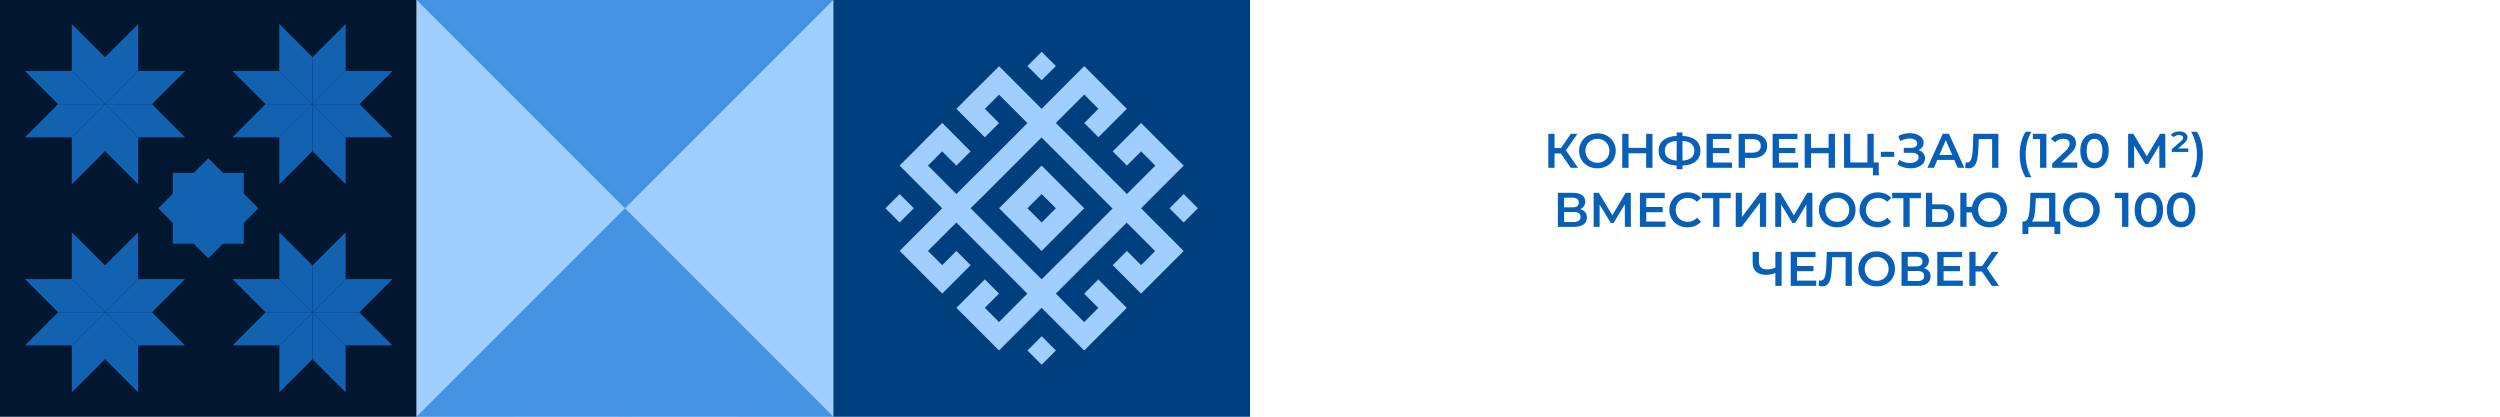 <?xml version="1.0" encoding="UTF-8"?> <svg xmlns="http://www.w3.org/2000/svg" width="2160" height="360" viewBox="0 0 2160 360" fill="none"> <g filter="url(#filter0_b_708_83568)"> <rect width="2160" height="360" transform="matrix(-1 0 0 1 2160 0)" fill="white"></rect> </g> <path d="M1464.97 195.414C1462.71 195.414 1460.62 195.041 1458.72 194.297C1456.82 193.552 1455.16 192.517 1453.75 191.193C1452.35 189.841 1451.26 188.269 1450.48 186.476C1449.71 184.655 1449.33 182.669 1449.33 180.517C1449.33 178.365 1449.71 176.393 1450.48 174.6C1451.26 172.779 1452.35 171.207 1453.75 169.883C1455.16 168.531 1456.82 167.483 1458.72 166.738C1460.62 165.993 1462.69 165.621 1464.93 165.621C1467.19 165.621 1469.26 165.993 1471.13 166.738C1473.04 167.483 1474.69 168.531 1476.1 169.883C1477.51 171.207 1478.6 172.779 1479.37 174.6C1480.14 176.393 1480.53 178.365 1480.53 180.517C1480.53 182.669 1480.14 184.655 1479.37 186.476C1478.6 188.297 1477.51 189.869 1476.1 191.193C1474.69 192.517 1473.04 193.552 1471.13 194.297C1469.26 195.041 1467.2 195.414 1464.97 195.414ZM1464.93 190.697C1466.39 190.697 1467.74 190.448 1468.98 189.952C1470.22 189.455 1471.3 188.752 1472.21 187.841C1473.12 186.903 1473.82 185.828 1474.32 184.614C1474.84 183.372 1475.11 182.007 1475.11 180.517C1475.11 179.028 1474.84 177.676 1474.32 176.462C1473.82 175.221 1473.12 174.145 1472.21 173.234C1471.3 172.297 1470.22 171.579 1468.98 171.083C1467.74 170.586 1466.39 170.338 1464.93 170.338C1463.46 170.338 1462.11 170.586 1460.87 171.083C1459.66 171.579 1458.58 172.297 1457.64 173.234C1456.73 174.145 1456.02 175.221 1455.49 176.462C1455 177.676 1454.75 179.028 1454.75 180.517C1454.75 181.979 1455 183.331 1455.49 184.572C1456.02 185.814 1456.73 186.903 1457.64 187.841C1458.55 188.752 1459.63 189.455 1460.87 189.952C1462.11 190.448 1463.46 190.697 1464.93 190.697ZM1499.51 195.414C1497.25 195.414 1495.16 195.041 1493.26 194.297C1491.36 193.552 1489.7 192.517 1488.29 191.193C1486.89 189.841 1485.8 188.269 1485.03 186.476C1484.25 184.655 1483.87 182.669 1483.87 180.517C1483.87 178.365 1484.25 176.393 1485.03 174.6C1485.8 172.779 1486.89 171.207 1488.29 169.883C1489.7 168.531 1491.36 167.483 1493.26 166.738C1495.16 165.993 1497.23 165.621 1499.47 165.621C1501.73 165.621 1503.8 165.993 1505.67 166.738C1507.58 167.483 1509.23 168.531 1510.64 169.883C1512.05 171.207 1513.14 172.779 1513.91 174.6C1514.68 176.393 1515.07 178.365 1515.07 180.517C1515.07 182.669 1514.68 184.655 1513.91 186.476C1513.14 188.297 1512.05 189.869 1510.64 191.193C1509.23 192.517 1507.58 193.552 1505.67 194.297C1503.8 195.041 1501.74 195.414 1499.51 195.414ZM1499.47 190.697C1500.93 190.697 1502.28 190.448 1503.52 189.952C1504.76 189.455 1505.84 188.752 1506.75 187.841C1507.66 186.903 1508.36 185.828 1508.86 184.614C1509.38 183.372 1509.65 182.007 1509.65 180.517C1509.65 179.028 1509.38 177.676 1508.86 176.462C1508.36 175.221 1507.66 174.145 1506.75 173.234C1505.84 172.297 1504.76 171.579 1503.52 171.083C1502.28 170.586 1500.93 170.338 1499.47 170.338C1498 170.338 1496.65 170.586 1495.41 171.083C1494.2 171.579 1493.12 172.297 1492.18 173.234C1491.27 174.145 1490.56 175.221 1490.03 176.462C1489.54 177.676 1489.29 179.028 1489.29 180.517C1489.29 181.979 1489.54 183.331 1490.03 184.572C1490.56 185.814 1491.27 186.903 1492.18 187.841C1493.09 188.752 1494.17 189.455 1495.41 189.952C1496.65 190.448 1498 190.697 1499.47 190.697ZM1534.05 195.414C1531.79 195.414 1529.7 195.041 1527.8 194.297C1525.9 193.552 1524.24 192.517 1522.83 191.193C1521.43 189.841 1520.34 188.269 1519.57 186.476C1518.79 184.655 1518.41 182.669 1518.41 180.517C1518.41 178.365 1518.79 176.393 1519.57 174.6C1520.34 172.779 1521.43 171.207 1522.83 169.883C1524.24 168.531 1525.9 167.483 1527.8 166.738C1529.7 165.993 1531.77 165.621 1534.01 165.621C1536.27 165.621 1538.34 165.993 1540.21 166.738C1542.12 167.483 1543.77 168.531 1545.18 169.883C1546.59 171.207 1547.68 172.779 1548.45 174.6C1549.22 176.393 1549.61 178.365 1549.61 180.517C1549.61 182.669 1549.22 184.655 1548.45 186.476C1547.68 188.297 1546.59 189.869 1545.18 191.193C1543.77 192.517 1542.12 193.552 1540.21 194.297C1538.34 195.041 1536.28 195.414 1534.05 195.414ZM1534.01 190.697C1535.47 190.697 1536.82 190.448 1538.06 189.952C1539.3 189.455 1540.38 188.752 1541.29 187.841C1542.2 186.903 1542.9 185.828 1543.4 184.614C1543.92 183.372 1544.19 182.007 1544.19 180.517C1544.19 179.028 1543.92 177.676 1543.4 176.462C1542.9 175.221 1542.2 174.145 1541.29 173.234C1540.38 172.297 1539.3 171.579 1538.06 171.083C1536.82 170.586 1535.47 170.338 1534.01 170.338C1532.55 170.338 1531.19 170.586 1529.95 171.083C1528.74 171.579 1527.66 172.297 1526.72 173.234C1525.81 174.145 1525.1 175.221 1524.57 176.462C1524.08 177.676 1523.83 179.028 1523.83 180.517C1523.83 181.979 1524.08 183.331 1524.57 184.572C1525.1 185.814 1525.81 186.903 1526.72 187.841C1527.63 188.752 1528.71 189.455 1529.95 189.952C1531.19 190.448 1532.55 190.697 1534.01 190.697ZM1569.72 191.938L1563.85 183.952L1569.72 175.924H1574.4L1568.65 183.952L1574.4 191.938H1569.72ZM1578.33 191.938L1572.45 183.952L1578.33 175.924H1583L1577.25 183.952L1583 191.938H1578.33ZM1607.05 195L1597.25 180.89L1601.59 178.2L1613.13 195H1607.05ZM1587.89 195V166.034H1593.19V195H1587.89ZM1591.58 182.793V178.159H1601.34V182.793H1591.58ZM1602.09 181.138L1597.16 180.476L1607.05 166.034H1612.76L1602.09 181.138ZM1629.62 195.414C1627.41 195.414 1625.35 195.055 1623.45 194.338C1621.57 193.593 1619.93 192.559 1618.53 191.234C1617.15 189.883 1616.07 188.297 1615.3 186.476C1614.53 184.655 1614.14 182.669 1614.14 180.517C1614.14 178.365 1614.53 176.379 1615.3 174.559C1616.07 172.738 1617.16 171.165 1618.57 169.841C1619.97 168.49 1621.62 167.455 1623.49 166.738C1625.37 165.993 1627.42 165.621 1629.66 165.621C1632.03 165.621 1634.2 166.034 1636.15 166.862C1638.11 167.662 1639.77 168.862 1641.12 170.462L1637.64 173.731C1636.6 172.6 1635.42 171.759 1634.13 171.207C1632.83 170.628 1631.42 170.338 1629.91 170.338C1628.39 170.338 1627 170.586 1625.73 171.083C1624.48 171.579 1623.4 172.283 1622.46 173.193C1621.55 174.103 1620.83 175.179 1620.31 176.421C1619.81 177.662 1619.56 179.028 1619.56 180.517C1619.56 182.007 1619.81 183.372 1620.31 184.614C1620.83 185.855 1621.55 186.931 1622.46 187.841C1623.4 188.752 1624.48 189.455 1625.73 189.952C1627 190.448 1628.39 190.697 1629.91 190.697C1631.42 190.697 1632.83 190.421 1634.13 189.869C1635.42 189.29 1636.6 188.421 1637.64 187.262L1641.12 190.572C1639.77 192.145 1638.11 193.345 1636.15 194.172C1634.2 195 1632.02 195.414 1629.62 195.414ZM1650.67 178.076H1665.07V182.503H1650.67V178.076ZM1651.08 190.49H1667.42V195H1645.7V166.034H1666.84V170.545H1651.08V190.49ZM1693.37 166.034H1698.75V195H1693.37V166.034ZM1678.39 195H1673.01V166.034H1678.39V195ZM1693.78 182.586H1677.93V177.993H1693.78V182.586ZM1719.9 195.414C1717.64 195.414 1715.56 195.041 1713.66 194.297C1711.75 193.552 1710.1 192.517 1708.69 191.193C1707.28 189.841 1706.19 188.269 1705.42 186.476C1704.65 184.655 1704.26 182.669 1704.26 180.517C1704.26 178.365 1704.65 176.393 1705.42 174.6C1706.19 172.779 1707.28 171.207 1708.69 169.883C1710.1 168.531 1711.75 167.483 1713.66 166.738C1715.56 165.993 1717.63 165.621 1719.86 165.621C1722.13 165.621 1724.19 165.993 1726.07 166.738C1727.97 167.483 1729.63 168.531 1731.04 169.883C1732.44 171.207 1733.53 172.779 1734.31 174.6C1735.08 176.393 1735.46 178.365 1735.46 180.517C1735.46 182.669 1735.08 184.655 1734.31 186.476C1733.53 188.297 1732.44 189.869 1731.04 191.193C1729.63 192.517 1727.97 193.552 1726.07 194.297C1724.19 195.041 1722.14 195.414 1719.9 195.414ZM1719.86 190.697C1721.33 190.697 1722.68 190.448 1723.92 189.952C1725.16 189.455 1726.24 188.752 1727.15 187.841C1728.06 186.903 1728.76 185.828 1729.26 184.614C1729.78 183.372 1730.04 182.007 1730.04 180.517C1730.04 179.028 1729.78 177.676 1729.26 176.462C1728.76 175.221 1728.06 174.145 1727.15 173.234C1726.24 172.297 1725.16 171.579 1723.92 171.083C1722.68 170.586 1721.33 170.338 1719.86 170.338C1718.4 170.338 1717.05 170.586 1715.81 171.083C1714.59 171.579 1713.52 172.297 1712.58 173.234C1711.67 174.145 1710.95 175.221 1710.43 176.462C1709.93 177.676 1709.68 179.028 1709.68 180.517C1709.68 181.979 1709.93 183.331 1710.43 184.572C1710.95 185.814 1711.67 186.903 1712.58 187.841C1713.49 188.752 1714.57 189.455 1715.81 189.952C1717.05 190.448 1718.4 190.697 1719.86 190.697ZM1761.36 166.034H1766.74V195H1761.36V166.034ZM1746.38 195H1741V166.034H1746.38V195ZM1761.77 182.586H1745.92V177.993H1761.77V182.586ZM1776.31 191.938H1771.63L1777.38 183.952L1771.63 175.924H1776.31L1782.18 183.952L1776.31 191.938ZM1784.92 191.938H1780.24L1785.99 183.952L1780.24 175.924H1784.92L1790.79 183.952L1784.92 191.938Z" fill="#085FB7"></path> <path d="M9.15527e-05 360L360 360L360 3.05176e-05L0 -9.924e-07L9.15527e-05 360Z" fill="#003F7E"></path> <path d="M180.014 290.518L167.711 302.836L179.978 315.118L192.281 302.8L180.014 290.518Z" fill="#9FCEFF"></path> <path d="M57.291 167.64L44.988 179.958L57.255 192.24L69.559 179.922L57.291 167.64Z" fill="#9FCEFF"></path> <path d="M69.52 155.393L81.789 167.676L94.057 179.959L81.814 192.217L69.571 204.474L57.303 216.757L69.571 229.066L81.84 241.349L94.133 253.632L106.402 241.349L118.594 229.091L106.326 216.808L94.032 229.091L81.763 216.783L94.032 204.525L106.3 192.268L118.569 204.551L130.837 216.859L143.105 229.142L155.374 241.425L167.642 253.709L155.399 265.966L143.156 278.224L130.888 265.941L143.156 253.658L130.888 241.375L118.594 253.658L106.326 265.941L118.594 278.224L130.862 290.507L143.131 302.816L155.399 290.507L167.667 278.224L179.936 265.966L192.204 278.249L204.473 290.558L216.741 302.841L229.009 290.558L241.253 278.3L253.521 266.017L241.253 253.709L228.984 241.425L216.69 253.734L228.959 266.017L216.716 278.3L204.447 265.992L192.255 253.658L204.498 241.4L216.741 229.142L228.984 216.885L241.227 204.627L253.47 192.369L265.739 204.652L278.032 216.936L265.916 229.091L253.648 216.808L241.354 229.117L253.623 241.4L265.916 253.683L278.185 241.4L290.428 229.142L302.696 216.859L290.428 204.576L278.134 192.293L265.916 179.959L278.159 167.676L290.428 155.393L302.721 143.11L290.428 130.826L278.159 118.543L265.916 106.235L253.648 118.518L241.379 130.801L253.648 143.084L265.916 130.801L278.185 143.084L265.916 155.367L253.673 167.625L241.405 155.342L229.137 143.059L216.868 130.776L204.574 118.492L192.255 106.235L204.498 93.952L216.767 81.694L229.035 93.977L216.767 106.286L229.035 118.569L241.303 106.286L253.572 94.002L241.303 81.694L229.035 69.411L216.741 57.128L204.473 69.411L192.255 81.643L179.987 94.053L167.718 81.77L155.45 69.487L143.182 57.204L130.888 69.487L118.594 81.643L106.326 94.053L118.594 106.337L130.888 118.62L143.182 106.311L130.913 94.053L143.156 81.796L155.425 94.053L167.693 106.337L155.45 118.62L143.207 130.877L130.964 143.135L118.594 155.367L106.326 167.625L94.057 155.342L81.789 143.059L94.032 130.776L106.3 143.084L118.594 130.776L106.326 118.467L94.057 106.184L81.789 118.467L69.546 130.75L57.277 143.059L69.52 155.393ZM130.888 167.803L143.131 155.545L155.374 143.288L167.617 131.03L179.86 118.772L192.128 131.055L204.422 143.338L216.69 155.622L228.959 167.905L241.227 180.188L228.984 192.471L216.741 204.729L204.498 216.986L192.255 229.091L179.987 241.349L167.718 229.066L155.45 216.783L143.182 204.5L130.913 192.191L118.594 179.934L130.888 167.803Z" fill="#9FCEFF"></path> <path d="M167.695 204.55L179.964 216.833L192.257 204.55L204.5 192.267L216.769 179.958L204.5 167.675L192.257 155.366L179.989 143.083L167.72 155.366L155.478 167.624L143.209 179.907L155.478 192.19L167.695 204.55ZM179.964 167.675L192.257 179.958L179.989 192.241L167.72 179.933L179.964 167.675Z" fill="#9FCEFF"></path> <path d="M302.723 167.665L290.42 179.983L302.687 192.265L314.99 179.947L302.723 167.665Z" fill="#9FCEFF"></path> <path d="M180 44.779L167.697 57.097L179.964 69.379L192.268 57.061L180 44.779Z" fill="#9FCEFF"></path> <path d="M360 0.072L360 360L719.999 360L719.999 0.072L360 0.072Z" fill="#1362B2"></path> <path d="M449.993 186.323L449.993 276.298L360 276.298L443.618 359.925L533.611 359.925L533.611 269.949L449.993 186.323Z" fill="white"></path> <path d="M546.363 269.949L546.363 359.925L636.357 359.925L720 276.298L629.981 276.324L629.981 186.323L546.363 269.949Z" fill="white"></path> <path d="M449.993 7.86747e-06L449.993 89.976L360 90.001L443.618 173.602L533.611 173.602L533.611 83.627L449.993 7.86747e-06Z" fill="white"></path> <path d="M546.363 83.627L546.363 173.602L636.357 173.602L720 90.001L629.981 90.001L629.981 7.30865e-06L546.363 83.627Z" fill="white"></path> <path d="M1080 3.14722e-05L720 0L720 360L1080 360L1080 3.14722e-05Z" fill="#1362B2"></path> <path d="M993.613 273.816L993.613 86.158L806.412 86.158L806.412 273.816L993.613 273.816Z" fill="#AED6FF"></path> <g filter="url(#filter1_b_708_83568)"> <rect width="2160" height="360" transform="matrix(-1 0 0 1 2160 0)" fill="white"></rect> </g> <path d="M1348.57 132.61H1343.11V145H1337.73V115.6H1343.11V127.906H1348.73L1357.18 115.6H1362.97L1352.93 129.838L1363.35 145H1357.18L1348.57 132.61ZM1380.16 145.42C1377.17 145.42 1374.46 144.776 1372.06 143.488C1369.65 142.172 1367.76 140.366 1366.39 138.07C1365.01 135.746 1364.33 133.156 1364.33 130.3C1364.33 127.444 1365.01 124.868 1366.39 122.572C1367.76 120.248 1369.65 118.442 1372.06 117.154C1374.46 115.838 1377.17 115.18 1380.16 115.18C1383.16 115.18 1385.86 115.838 1388.27 117.154C1390.68 118.442 1392.57 120.234 1393.94 122.53C1395.31 124.826 1396 127.416 1396 130.3C1396 133.184 1395.31 135.774 1393.94 138.07C1392.57 140.366 1390.68 142.172 1388.27 143.488C1385.86 144.776 1383.16 145.42 1380.16 145.42ZM1380.16 140.632C1382.12 140.632 1383.89 140.198 1385.45 139.33C1387.02 138.434 1388.25 137.202 1389.15 135.634C1390.05 134.038 1390.49 132.26 1390.49 130.3C1390.49 128.34 1390.05 126.576 1389.15 125.008C1388.25 123.412 1387.02 122.18 1385.45 121.312C1383.89 120.416 1382.12 119.968 1380.16 119.968C1378.2 119.968 1376.44 120.416 1374.87 121.312C1373.3 122.18 1372.07 123.412 1371.17 125.008C1370.28 126.576 1369.83 128.34 1369.83 130.3C1369.83 132.26 1370.28 134.038 1371.17 135.634C1372.07 137.202 1373.3 138.434 1374.87 139.33C1376.44 140.198 1378.2 140.632 1380.16 140.632ZM1427.74 115.6V145H1422.28V132.4H1407.07V145H1401.61V115.6H1407.07V127.738H1422.28V115.6H1427.74ZM1469.16 130.258C1469.16 134.122 1467.82 137.174 1465.13 139.414C1462.44 141.654 1458.62 142.872 1453.67 143.068V146.176H1448.63V143.068C1443.67 142.816 1439.83 141.584 1437.12 139.372C1434.43 137.16 1433.09 134.122 1433.09 130.258C1433.09 126.394 1434.43 123.356 1437.12 121.144C1439.83 118.904 1443.67 117.658 1448.63 117.406V114.424H1453.67V117.406C1458.62 117.658 1462.44 118.904 1465.13 121.144C1467.82 123.356 1469.16 126.394 1469.16 130.258ZM1453.67 138.784C1457.03 138.532 1459.57 137.692 1461.31 136.264C1463.05 134.808 1463.91 132.792 1463.91 130.216C1463.91 127.64 1463.03 125.638 1461.27 124.21C1459.53 122.782 1457 121.956 1453.67 121.732V138.784ZM1438.42 130.258C1438.42 132.806 1439.29 134.794 1441.02 136.222C1442.79 137.65 1445.32 138.504 1448.63 138.784V121.732C1441.82 122.236 1438.42 125.078 1438.42 130.258ZM1496.53 140.422V145H1474.48V115.6H1495.94V120.178H1479.94V127.822H1494.13V132.316H1479.94V140.422H1496.53ZM1514.29 115.6C1516.84 115.6 1519.05 116.02 1520.93 116.86C1522.83 117.7 1524.29 118.904 1525.29 120.472C1526.3 122.04 1526.81 123.902 1526.81 126.058C1526.81 128.186 1526.3 130.048 1525.29 131.644C1524.29 133.212 1522.83 134.416 1520.93 135.256C1519.05 136.096 1516.84 136.516 1514.29 136.516H1507.65V145H1502.19V115.6H1514.29ZM1514.04 131.896C1516.42 131.896 1518.22 131.392 1519.46 130.384C1520.69 129.376 1521.3 127.934 1521.3 126.058C1521.3 124.182 1520.69 122.74 1519.46 121.732C1518.22 120.724 1516.42 120.22 1514.04 120.22H1507.65V131.896H1514.04ZM1553.6 140.422V145H1531.55V115.6H1553.01V120.178H1537.01V127.822H1551.21V132.316H1537.01V140.422H1553.6ZM1585.39 115.6V145H1579.93V132.4H1564.73V145H1559.27V115.6H1564.73V127.738H1579.93V115.6H1585.39ZM1623.25 140.38V151.468H1618.21V145H1593.26V115.6H1598.64V140.38H1613.46V115.6H1618.88V140.38H1623.25ZM1625.04 131.14H1636.59V135.508H1625.04V131.14ZM1657.63 129.67C1659.39 130.23 1660.76 131.14 1661.74 132.4C1662.75 133.632 1663.26 135.088 1663.26 136.768C1663.26 138.532 1662.68 140.072 1661.53 141.388C1660.39 142.676 1658.85 143.67 1656.91 144.37C1655.01 145.07 1652.92 145.42 1650.66 145.42C1648.7 145.42 1646.72 145.154 1644.73 144.622C1642.77 144.062 1640.95 143.236 1639.27 142.144L1641.04 138.154C1642.33 139.022 1643.75 139.694 1645.32 140.17C1646.89 140.618 1648.44 140.842 1649.98 140.842C1652.2 140.842 1654.03 140.408 1655.49 139.54C1656.97 138.672 1657.71 137.482 1657.71 135.97C1657.71 134.682 1657.18 133.702 1656.12 133.03C1655.05 132.358 1653.58 132.022 1651.71 132.022H1644.86V127.738H1651.29C1652.91 127.738 1654.18 127.402 1655.11 126.73C1656.03 126.058 1656.49 125.148 1656.49 124C1656.49 122.628 1655.86 121.564 1654.6 120.808C1653.37 120.052 1651.79 119.674 1649.86 119.674C1648.54 119.674 1647.18 119.87 1645.78 120.262C1644.38 120.626 1643.07 121.172 1641.84 121.9L1640.11 117.49C1641.63 116.678 1643.22 116.076 1644.9 115.684C1646.61 115.264 1648.3 115.054 1649.98 115.054C1652.17 115.054 1654.17 115.39 1655.99 116.062C1657.84 116.734 1659.31 117.7 1660.4 118.96C1661.49 120.192 1662.04 121.648 1662.04 123.328C1662.04 124.784 1661.65 126.058 1660.86 127.15C1660.08 128.242 1659 129.082 1657.63 129.67ZM1688.52 138.196H1673.82L1670.92 145H1665.29L1678.52 115.6H1683.9L1697.17 145H1691.46L1688.52 138.196ZM1686.71 133.912L1681.17 121.06L1675.66 133.912H1686.71ZM1726.58 115.6V145H1721.2V120.22H1709.61L1709.36 127.57C1709.22 131.686 1708.88 135.032 1708.35 137.608C1707.82 140.156 1706.96 142.102 1705.79 143.446C1704.61 144.762 1702.99 145.42 1700.92 145.42C1700.19 145.42 1699.19 145.28 1697.93 145L1698.31 140.254C1698.68 140.366 1699.1 140.422 1699.57 140.422C1701.28 140.422 1702.48 139.414 1703.18 137.398C1703.91 135.354 1704.36 132.148 1704.53 127.78L1704.95 115.6H1726.58ZM1750.15 153.148C1748.5 150.6 1747.23 147.646 1746.33 144.286C1745.46 140.926 1745.03 137.328 1745.03 133.492C1745.03 129.656 1745.46 126.058 1746.33 122.698C1747.23 119.31 1748.5 116.356 1750.15 113.836H1755.15C1753.44 116.86 1752.18 119.982 1751.37 123.202C1750.59 126.394 1750.19 129.824 1750.19 133.492C1750.19 137.16 1750.59 140.604 1751.37 143.824C1752.18 147.016 1753.44 150.124 1755.15 153.148H1750.15ZM1768.06 115.6V145H1762.6V120.178H1756.39V115.6H1768.06ZM1794.77 140.38V145H1773.1V141.346L1784.77 130.258C1786.09 128.998 1786.97 127.906 1787.42 126.982C1787.89 126.03 1788.13 125.092 1788.13 124.168C1788.13 122.796 1787.67 121.746 1786.75 121.018C1785.82 120.29 1784.46 119.926 1782.67 119.926C1779.68 119.926 1777.38 120.948 1775.78 122.992L1771.96 120.052C1773.11 118.512 1774.65 117.322 1776.58 116.482C1778.54 115.614 1780.73 115.18 1783.13 115.18C1786.33 115.18 1788.87 115.936 1790.78 117.448C1792.68 118.96 1793.63 121.018 1793.63 123.622C1793.63 125.218 1793.3 126.716 1792.63 128.116C1791.95 129.516 1790.67 131.112 1788.76 132.904L1780.91 140.38H1794.77ZM1809.64 145.42C1807.29 145.42 1805.19 144.832 1803.34 143.656C1801.49 142.452 1800.04 140.716 1798.97 138.448C1797.91 136.152 1797.38 133.436 1797.38 130.3C1797.38 127.164 1797.91 124.462 1798.97 122.194C1800.04 119.898 1801.49 118.162 1803.34 116.986C1805.19 115.782 1807.29 115.18 1809.64 115.18C1811.99 115.18 1814.09 115.782 1815.94 116.986C1817.82 118.162 1819.29 119.898 1820.35 122.194C1821.41 124.462 1821.95 127.164 1821.95 130.3C1821.95 133.436 1821.41 136.152 1820.35 138.448C1819.29 140.716 1817.82 142.452 1815.94 143.656C1814.09 144.832 1811.99 145.42 1809.64 145.42ZM1809.64 140.674C1811.74 140.674 1813.39 139.806 1814.6 138.07C1815.83 136.334 1816.44 133.744 1816.44 130.3C1816.44 126.856 1815.83 124.266 1814.6 122.53C1813.39 120.794 1811.74 119.926 1809.64 119.926C1807.57 119.926 1805.92 120.794 1804.68 122.53C1803.48 124.266 1802.88 126.856 1802.88 130.3C1802.88 133.744 1803.48 136.334 1804.68 138.07C1805.92 139.806 1807.57 140.674 1809.64 140.674ZM1865.68 145L1865.64 125.512L1855.98 141.64H1853.54L1843.88 125.764V145H1838.71V115.6H1843.21L1854.84 135.046L1866.35 115.6H1870.8L1870.89 145H1865.68ZM1890.71 128.284V131.266H1876.43V128.914L1883.94 122.362C1884.81 121.578 1885.4 120.948 1885.71 120.472C1886.04 119.968 1886.21 119.464 1886.21 118.96C1886.21 118.288 1885.9 117.742 1885.29 117.322C1884.7 116.902 1883.8 116.692 1882.6 116.692C1881.65 116.692 1880.79 116.846 1880.04 117.154C1879.28 117.462 1878.68 117.924 1878.23 118.54L1875.59 116.65C1876.31 115.67 1877.29 114.914 1878.53 114.382C1879.76 113.822 1881.21 113.542 1882.89 113.542C1885.11 113.542 1886.84 114.018 1888.1 114.97C1889.36 115.922 1889.99 117.168 1889.99 118.708C1889.99 119.604 1889.77 120.444 1889.32 121.228C1888.9 122.012 1888.05 122.964 1886.76 124.084L1881.97 128.284H1890.71ZM1893.13 153.148C1894.84 150.124 1896.1 147.002 1896.91 143.782C1897.72 140.562 1898.13 137.132 1898.13 133.492C1898.13 129.852 1897.72 126.422 1896.91 123.202C1896.1 119.982 1894.84 116.86 1893.13 113.836H1898.13C1899.78 116.328 1901.04 119.268 1901.91 122.656C1902.8 126.016 1903.25 129.628 1903.25 133.492C1903.25 137.356 1902.8 140.968 1901.91 144.328C1901.04 147.66 1899.78 150.6 1898.13 153.148H1893.13ZM1365.32 180.712C1367.2 181.216 1368.63 182.084 1369.61 183.316C1370.59 184.52 1371.08 186.032 1371.08 187.852C1371.08 190.428 1370.12 192.43 1368.22 193.858C1366.32 195.286 1363.56 196 1359.95 196H1346V166.6H1359.15C1362.45 166.6 1365.03 167.258 1366.88 168.574C1368.72 169.89 1369.65 171.752 1369.65 174.16C1369.65 175.7 1369.27 177.03 1368.51 178.15C1367.79 179.27 1366.72 180.124 1365.32 180.712ZM1351.38 179.158H1358.69C1360.45 179.158 1361.79 178.808 1362.72 178.108C1363.64 177.408 1364.1 176.372 1364.1 175C1364.1 173.628 1363.64 172.592 1362.72 171.892C1361.79 171.164 1360.45 170.8 1358.69 170.8H1351.38V179.158ZM1359.78 191.8C1363.64 191.8 1365.57 190.344 1365.57 187.432C1365.57 184.576 1363.64 183.148 1359.78 183.148H1351.38V191.8H1359.78ZM1403.88 196L1403.84 176.512L1394.18 192.64H1391.74L1382.08 176.764V196H1376.92V166.6H1381.41L1393.05 186.046L1404.55 166.6H1409.01L1409.09 196H1403.88ZM1438.95 191.422V196H1416.9V166.6H1438.36V171.178H1422.36V178.822H1436.55V183.316H1422.36V191.422H1438.95ZM1458.01 196.42C1455.05 196.42 1452.36 195.776 1449.95 194.488C1447.57 193.172 1445.69 191.366 1444.32 189.07C1442.98 186.774 1442.31 184.184 1442.31 181.3C1442.31 178.416 1442.99 175.826 1444.36 173.53C1445.74 171.234 1447.61 169.442 1449.99 168.154C1452.4 166.838 1455.09 166.18 1458.06 166.18C1460.46 166.18 1462.66 166.6 1464.65 167.44C1466.64 168.28 1468.32 169.498 1469.69 171.094L1466.16 174.412C1464.03 172.116 1461.42 170.968 1458.31 170.968C1456.29 170.968 1454.49 171.416 1452.89 172.312C1451.29 173.18 1450.05 174.398 1449.15 175.966C1448.26 177.534 1447.81 179.312 1447.81 181.3C1447.81 183.288 1448.26 185.066 1449.15 186.634C1450.05 188.202 1451.29 189.434 1452.89 190.33C1454.49 191.198 1456.29 191.632 1458.31 191.632C1461.42 191.632 1464.03 190.47 1466.16 188.146L1469.69 191.506C1468.32 193.102 1466.62 194.32 1464.61 195.16C1462.62 196 1460.42 196.42 1458.01 196.42ZM1495.35 171.22H1485.6V196H1480.19V171.22H1470.48V166.6H1495.35V171.22ZM1499.68 166.6H1505.05V187.474L1520.85 166.6H1525.93V196H1520.55V175.168L1504.76 196H1499.68V166.6ZM1560.76 196L1560.72 176.512L1551.06 192.64H1548.62L1538.96 176.764V196H1533.79V166.6H1538.29L1549.92 186.046L1561.43 166.6H1565.88L1565.97 196H1560.76ZM1587.38 196.42C1584.39 196.42 1581.68 195.776 1579.28 194.488C1576.87 193.172 1574.98 191.366 1573.61 189.07C1572.23 186.746 1571.55 184.156 1571.55 181.3C1571.55 178.444 1572.23 175.868 1573.61 173.572C1574.98 171.248 1576.87 169.442 1579.28 168.154C1581.68 166.838 1584.39 166.18 1587.38 166.18C1590.38 166.18 1593.08 166.838 1595.49 168.154C1597.9 169.442 1599.79 171.234 1601.16 173.53C1602.53 175.826 1603.22 178.416 1603.22 181.3C1603.22 184.184 1602.53 186.774 1601.16 189.07C1599.79 191.366 1597.9 193.172 1595.49 194.488C1593.08 195.776 1590.38 196.42 1587.38 196.42ZM1587.38 191.632C1589.34 191.632 1591.11 191.198 1592.67 190.33C1594.24 189.434 1595.47 188.202 1596.37 186.634C1597.27 185.038 1597.71 183.26 1597.71 181.3C1597.71 179.34 1597.27 177.576 1596.37 176.008C1595.47 174.412 1594.24 173.18 1592.67 172.312C1591.11 171.416 1589.34 170.968 1587.38 170.968C1585.42 170.968 1583.66 171.416 1582.09 172.312C1580.52 173.18 1579.29 174.412 1578.39 176.008C1577.5 177.576 1577.05 179.34 1577.05 181.3C1577.05 183.26 1577.5 185.038 1578.39 186.634C1579.29 188.202 1580.52 189.434 1582.09 190.33C1583.66 191.198 1585.42 191.632 1587.38 191.632ZM1622.36 196.42C1619.39 196.42 1616.7 195.776 1614.29 194.488C1611.91 193.172 1610.04 191.366 1608.66 189.07C1607.32 186.774 1606.65 184.184 1606.65 181.3C1606.65 178.416 1607.33 175.826 1608.71 173.53C1610.08 171.234 1611.95 169.442 1614.33 168.154C1616.74 166.838 1619.43 166.18 1622.4 166.18C1624.81 166.18 1627 166.6 1628.99 167.44C1630.98 168.28 1632.66 169.498 1634.03 171.094L1630.5 174.412C1628.38 172.116 1625.76 170.968 1622.65 170.968C1620.63 170.968 1618.83 171.416 1617.23 172.312C1615.64 173.18 1614.39 174.398 1613.49 175.966C1612.6 177.534 1612.15 179.312 1612.15 181.3C1612.15 183.288 1612.6 185.066 1613.49 186.634C1614.39 188.202 1615.64 189.434 1617.23 190.33C1618.83 191.198 1620.63 191.632 1622.65 191.632C1625.76 191.632 1628.38 190.47 1630.5 188.146L1634.03 191.506C1632.66 193.102 1630.97 194.32 1628.95 195.16C1626.96 196 1624.76 196.42 1622.36 196.42ZM1659.69 171.22H1649.95V196H1644.53V171.22H1634.83V166.6H1659.69V171.22ZM1677.54 176.554C1681.07 176.554 1683.77 177.352 1685.65 178.948C1687.55 180.516 1688.51 182.854 1688.51 185.962C1688.51 189.21 1687.47 191.702 1685.4 193.438C1683.33 195.146 1680.41 196 1676.66 196H1664.02V166.6H1669.4V176.554H1677.54ZM1676.41 191.8C1678.54 191.8 1680.18 191.31 1681.32 190.33C1682.47 189.35 1683.05 187.922 1683.05 186.046C1683.05 182.49 1680.83 180.712 1676.41 180.712H1669.4V191.8H1676.41ZM1718.82 166.18C1721.71 166.18 1724.3 166.838 1726.59 168.154C1728.92 169.442 1730.74 171.234 1732.05 173.53C1733.37 175.826 1734.03 178.416 1734.03 181.3C1734.03 184.184 1733.37 186.774 1732.05 189.07C1730.74 191.366 1728.92 193.172 1726.59 194.488C1724.3 195.776 1721.71 196.42 1718.82 196.42C1716.19 196.42 1713.78 195.874 1711.6 194.782C1709.44 193.69 1707.66 192.164 1706.26 190.204C1704.89 188.244 1704.04 186.018 1703.7 183.526H1699.08V196H1693.71V166.6H1699.08V178.654H1703.79C1704.18 176.218 1705.06 174.062 1706.43 172.186C1707.83 170.282 1709.6 168.812 1711.72 167.776C1713.88 166.712 1716.25 166.18 1718.82 166.18ZM1718.82 191.632C1720.64 191.632 1722.29 191.198 1723.78 190.33C1725.26 189.462 1726.42 188.244 1727.26 186.676C1728.1 185.108 1728.52 183.316 1728.52 181.3C1728.52 179.284 1728.1 177.492 1727.26 175.924C1726.42 174.356 1725.26 173.138 1723.78 172.27C1722.29 171.402 1720.64 170.968 1718.82 170.968C1717 170.968 1715.35 171.402 1713.87 172.27C1712.41 173.138 1711.25 174.356 1710.38 175.924C1709.54 177.492 1709.12 179.284 1709.12 181.3C1709.12 183.316 1709.54 185.108 1710.38 186.676C1711.25 188.244 1712.41 189.462 1713.87 190.33C1715.35 191.198 1717 191.632 1718.82 191.632ZM1780.05 191.38V202.258H1775.01V196H1752.46V202.258H1747.37L1747.42 191.38H1748.68C1750.52 191.296 1751.81 189.938 1752.54 187.306C1753.3 184.646 1753.76 180.852 1753.93 175.924L1754.26 166.6H1775.81V191.38H1780.05ZM1758.71 176.428C1758.57 180.236 1758.27 183.414 1757.79 185.962C1757.31 188.482 1756.56 190.288 1755.52 191.38H1770.43V171.22H1758.92L1758.71 176.428ZM1798.38 196.42C1795.38 196.42 1792.68 195.776 1790.27 194.488C1787.86 193.172 1785.97 191.366 1784.6 189.07C1783.23 186.746 1782.54 184.156 1782.54 181.3C1782.54 178.444 1783.23 175.868 1784.6 173.572C1785.97 171.248 1787.86 169.442 1790.27 168.154C1792.68 166.838 1795.38 166.18 1798.38 166.18C1801.37 166.18 1804.08 166.838 1806.48 168.154C1808.89 169.442 1810.78 171.234 1812.15 173.53C1813.53 175.826 1814.21 178.416 1814.21 181.3C1814.21 184.184 1813.53 186.774 1812.15 189.07C1810.78 191.366 1808.89 193.172 1806.48 194.488C1804.08 195.776 1801.37 196.42 1798.38 196.42ZM1798.38 191.632C1800.34 191.632 1802.1 191.198 1803.67 190.33C1805.24 189.434 1806.47 188.202 1807.37 186.634C1808.26 185.038 1808.71 183.26 1808.71 181.3C1808.71 179.34 1808.26 177.576 1807.37 176.008C1806.47 174.412 1805.24 173.18 1803.67 172.312C1802.1 171.416 1800.34 170.968 1798.38 170.968C1796.42 170.968 1794.65 171.416 1793.09 172.312C1791.52 173.18 1790.29 174.412 1789.39 176.008C1788.49 177.576 1788.05 179.34 1788.05 181.3C1788.05 183.26 1788.49 185.038 1789.39 186.634C1790.29 188.202 1791.52 189.434 1793.09 190.33C1794.65 191.198 1796.42 191.632 1798.38 191.632ZM1838.91 166.6V196H1833.45V171.178H1827.24V166.6H1838.91ZM1856.59 196.42C1854.24 196.42 1852.14 195.832 1850.29 194.656C1848.44 193.452 1846.98 191.716 1845.92 189.448C1844.86 187.152 1844.32 184.436 1844.32 181.3C1844.32 178.164 1844.86 175.462 1845.92 173.194C1846.98 170.898 1848.44 169.162 1850.29 167.986C1852.14 166.782 1854.24 166.18 1856.59 166.18C1858.94 166.18 1861.04 166.782 1862.89 167.986C1864.76 169.162 1866.23 170.898 1867.3 173.194C1868.36 175.462 1868.89 178.164 1868.89 181.3C1868.89 184.436 1868.36 187.152 1867.3 189.448C1866.23 191.716 1864.76 193.452 1862.89 194.656C1861.04 195.832 1858.94 196.42 1856.59 196.42ZM1856.59 191.674C1858.69 191.674 1860.34 190.806 1861.54 189.07C1862.78 187.334 1863.39 184.744 1863.39 181.3C1863.39 177.856 1862.78 175.266 1861.54 173.53C1860.34 171.794 1858.69 170.926 1856.59 170.926C1854.52 170.926 1852.86 171.794 1851.63 173.53C1850.43 175.266 1849.83 177.856 1849.83 181.3C1849.83 184.744 1850.43 187.334 1851.63 189.07C1852.86 190.806 1854.52 191.674 1856.59 191.674ZM1884.43 196.42C1882.08 196.42 1879.98 195.832 1878.13 194.656C1876.28 193.452 1874.82 191.716 1873.76 189.448C1872.7 187.152 1872.16 184.436 1872.16 181.3C1872.16 178.164 1872.7 175.462 1873.76 173.194C1874.82 170.898 1876.28 169.162 1878.13 167.986C1879.98 166.782 1882.08 166.18 1884.43 166.18C1886.78 166.18 1888.88 166.782 1890.73 167.986C1892.6 169.162 1894.07 170.898 1895.14 173.194C1896.2 175.462 1896.73 178.164 1896.73 181.3C1896.73 184.436 1896.2 187.152 1895.14 189.448C1894.07 191.716 1892.6 193.452 1890.73 194.656C1888.88 195.832 1886.78 196.42 1884.43 196.42ZM1884.43 191.674C1886.53 191.674 1888.18 190.806 1889.38 189.07C1890.62 187.334 1891.23 184.744 1891.23 181.3C1891.23 177.856 1890.62 175.266 1889.38 173.53C1888.18 171.794 1886.53 170.926 1884.43 170.926C1882.36 170.926 1880.7 171.794 1879.47 173.53C1878.27 175.266 1877.67 177.856 1877.67 181.3C1877.67 184.744 1878.27 187.334 1879.47 189.07C1880.7 190.806 1882.36 191.674 1884.43 191.674ZM1539.33 217.6V247H1533.91V235.912C1531.14 236.948 1528.51 237.466 1526.02 237.466C1522.26 237.466 1519.37 236.57 1517.32 234.778C1515.31 232.958 1514.3 230.354 1514.3 226.966V217.6H1519.72V226.378C1519.72 228.45 1520.32 230.032 1521.52 231.124C1522.73 232.216 1524.45 232.762 1526.69 232.762C1529.24 232.762 1531.64 232.244 1533.91 231.208V217.6H1539.33ZM1569.2 242.422V247H1547.15V217.6H1568.61V222.178H1552.61V229.822H1566.81V234.316H1552.61V242.422H1569.2ZM1599.98 217.6V247H1594.61V222.22H1583.01L1582.76 229.57C1582.62 233.686 1582.29 237.032 1581.75 239.608C1581.22 242.156 1580.37 244.102 1579.19 245.446C1578.02 246.762 1576.39 247.42 1574.32 247.42C1573.59 247.42 1572.6 247.28 1571.34 247L1571.72 242.254C1572.08 242.366 1572.5 242.422 1572.98 242.422C1574.68 242.422 1575.89 241.414 1576.59 239.398C1577.32 237.354 1577.76 234.148 1577.93 229.78L1578.35 217.6H1599.98ZM1621.44 247.42C1618.44 247.42 1615.74 246.776 1613.33 245.488C1610.93 244.172 1609.04 242.366 1607.66 240.07C1606.29 237.746 1605.61 235.156 1605.61 232.3C1605.61 229.444 1606.29 226.868 1607.66 224.572C1609.04 222.248 1610.93 220.442 1613.33 219.154C1615.74 217.838 1618.44 217.18 1621.44 217.18C1624.44 217.18 1627.14 217.838 1629.55 219.154C1631.95 220.442 1633.84 222.234 1635.22 224.53C1636.59 226.826 1637.27 229.416 1637.27 232.3C1637.27 235.184 1636.59 237.774 1635.22 240.07C1633.84 242.366 1631.95 244.172 1629.55 245.488C1627.14 246.776 1624.44 247.42 1621.44 247.42ZM1621.44 242.632C1623.4 242.632 1625.16 242.198 1626.73 241.33C1628.3 240.434 1629.53 239.202 1630.43 237.634C1631.32 236.038 1631.77 234.26 1631.77 232.3C1631.77 230.34 1631.32 228.576 1630.43 227.008C1629.53 225.412 1628.3 224.18 1626.73 223.312C1625.16 222.416 1623.4 221.968 1621.44 221.968C1619.48 221.968 1617.72 222.416 1616.15 223.312C1614.58 224.18 1613.35 225.412 1612.45 227.008C1611.56 228.576 1611.11 230.34 1611.11 232.3C1611.11 234.26 1611.56 236.038 1612.45 237.634C1613.35 239.202 1614.58 240.434 1616.15 241.33C1617.72 242.198 1619.48 242.632 1621.44 242.632ZM1662.25 231.712C1664.13 232.216 1665.56 233.084 1666.54 234.316C1667.52 235.52 1668.01 237.032 1668.01 238.852C1668.01 241.428 1667.06 243.43 1665.15 244.858C1663.25 246.286 1660.49 247 1656.88 247H1642.93V217.6H1656.08C1659.38 217.6 1661.96 218.258 1663.81 219.574C1665.66 220.89 1666.58 222.752 1666.58 225.16C1666.58 226.7 1666.2 228.03 1665.45 229.15C1664.72 230.27 1663.65 231.124 1662.25 231.712ZM1648.31 230.158H1655.62C1657.38 230.158 1658.73 229.808 1659.65 229.108C1660.57 228.408 1661.04 227.372 1661.04 226C1661.04 224.628 1660.57 223.592 1659.65 222.892C1658.73 222.164 1657.38 221.8 1655.62 221.8H1648.31V230.158ZM1656.71 242.8C1660.57 242.8 1662.51 241.344 1662.51 238.432C1662.51 235.576 1660.57 234.148 1656.71 234.148H1648.31V242.8H1656.71ZM1695.86 242.422V247H1673.81V217.6H1695.27V222.178H1679.27V229.822H1693.46V234.316H1679.27V242.422H1695.86ZM1712.36 234.61H1706.9V247H1701.52V217.6H1706.9V229.906H1712.53L1720.97 217.6H1726.77L1716.73 231.838L1727.14 247H1720.97L1712.36 234.61Z" fill="#085FB7"></path> <path d="M3.05176e-05 360L360 360L360 3.05176e-05L6.19898e-05 -9.54614e-07L3.05176e-05 360Z" fill="#00172F"></path> <path d="M209.247 249.58L212.727 253.06L229.492 269.824L269.98 269.824L241.353 241.198L217.629 241.198L212.727 241.198L200.865 241.198L209.247 249.58Z" fill="#1362B2"></path> <path d="M241.355 212.574L241.355 217.476L241.355 241.2L269.982 269.826L269.982 229.338L253.218 212.574L249.738 209.094L241.355 200.712L241.355 212.574Z" fill="#1362B2"></path> <path d="M298.609 298.452L322.333 298.452L327.235 298.452L339.097 298.452L330.715 290.07L327.235 286.59L310.471 269.826L269.982 269.826L298.609 298.452Z" fill="#1362B2"></path> <path d="M269.982 310.314L286.747 327.079L290.226 330.559L298.609 338.941L298.609 327.079L298.609 322.176L298.609 298.452L269.982 269.826L269.982 310.314Z" fill="#1362B2"></path> <path d="M269.982 269.824L310.471 269.824L327.235 253.06L330.715 249.58L339.097 241.198L327.235 241.198L322.333 241.198L298.609 241.198L269.982 269.824Z" fill="#1362B2"></path> <path d="M290.226 209.094L286.747 212.574L269.982 229.338L269.982 269.826L298.609 241.2L298.609 217.476L298.609 212.574L298.609 200.712L290.226 209.094Z" fill="#1362B2"></path> <path d="M212.727 286.59L209.247 290.07L200.865 298.452L212.727 298.452L217.629 298.452L241.353 298.452L269.98 269.826L229.492 269.826L212.727 286.59Z" fill="#1362B2"></path> <path d="M241.355 298.452L241.355 322.176L241.355 327.079L241.355 338.941L249.738 330.559L253.218 327.079L269.982 310.314L269.982 269.826L241.355 298.452Z" fill="#1362B2"></path> <path d="M29.972 249.58L33.452 253.06L50.216 269.824L90.704 269.824L62.078 241.198L38.354 241.198L33.452 241.198L21.59 241.198L29.972 249.58Z" fill="#1362B2"></path> <path d="M62.08 212.574L62.08 217.476L62.08 241.2L90.706 269.826L90.706 229.338L73.942 212.574L70.462 209.094L62.08 200.712L62.08 212.574Z" fill="#1362B2"></path> <path d="M119.331 298.452L143.055 298.452L147.983 298.452L159.819 298.452L151.438 290.07L147.983 286.59L131.193 269.826L90.705 269.826L119.331 298.452Z" fill="#1362B2"></path> <path d="M90.705 310.314L107.495 327.079L110.949 330.559L119.331 338.941L119.331 327.079L119.331 322.176L119.331 298.452L90.705 269.826L90.705 310.314Z" fill="#1362B2"></path> <path d="M90.705 269.824L131.193 269.824L147.983 253.06L151.438 249.58L159.819 241.198L147.983 241.198L143.055 241.198L119.331 241.198L90.705 269.824Z" fill="#1362B2"></path> <path d="M110.949 209.094L107.495 212.574L90.705 229.338L90.705 269.826L119.331 241.2L119.331 217.476L119.331 212.574L119.331 200.712L110.949 209.094Z" fill="#1362B2"></path> <path d="M33.452 286.59L29.972 290.07L21.59 298.452L33.452 298.452L38.354 298.452L62.078 298.452L90.704 269.826L50.216 269.826L33.452 286.59Z" fill="#1362B2"></path> <path d="M62.08 298.452L62.08 322.176L62.08 327.079L62.08 338.941L70.462 330.559L73.942 327.079L90.706 310.314L90.706 269.826L62.08 298.452Z" fill="#1362B2"></path> <path d="M209.146 69.698L212.626 73.178L229.415 89.968L269.98 89.968L241.303 61.316L217.553 61.316L212.626 61.316L200.764 61.316L209.146 69.698Z" fill="#1362B2"></path> <path d="M241.305 32.639L241.305 37.541L241.305 61.316L269.982 89.967L269.982 49.428L253.192 32.639L249.712 29.159L241.305 20.751L241.305 32.639Z" fill="#1362B2"></path> <path d="M298.66 118.667L322.409 118.667L327.337 118.667L339.224 118.667L330.817 110.259L327.337 106.779L310.547 89.964L269.982 89.964L298.66 118.667Z" fill="#1362B2"></path> <path d="M269.982 130.529L286.772 147.344L290.277 150.823L298.66 159.206L298.66 147.344L298.66 142.416L298.66 118.667L269.982 89.964L269.982 130.529Z" fill="#1362B2"></path> <path d="M269.982 89.968L310.547 89.968L327.337 73.178L330.817 69.698L339.224 61.316L327.337 61.316L322.409 61.316L298.66 61.316L269.982 89.968Z" fill="#1362B2"></path> <path d="M290.277 29.159L286.772 32.639L269.982 49.428L269.982 89.967L298.66 61.316L298.66 37.541L298.66 32.639L298.66 20.751L290.277 29.159Z" fill="#1362B2"></path> <path d="M212.626 106.779L209.146 110.259L200.764 118.667L212.626 118.667L217.553 118.667L241.303 118.667L269.98 89.964L229.415 89.964L212.626 106.779Z" fill="#1362B2"></path> <path d="M241.305 118.667L241.305 142.416L241.305 147.344L241.305 159.206L249.712 150.823L253.192 147.344L269.982 130.529L269.982 89.964L241.305 118.667Z" fill="#1362B2"></path> <path d="M29.872 69.698L33.352 73.178L50.167 89.968L90.706 89.968L62.029 61.316L38.28 61.316L33.352 61.316L21.49 61.316L29.872 69.698Z" fill="#1362B2"></path> <path d="M62.029 32.639L62.029 37.541L62.029 61.316L90.707 89.967L90.707 49.428L73.917 32.639L70.437 29.159L62.029 20.751L62.029 32.639Z" fill="#1362B2"></path> <path d="M119.382 118.667L143.132 118.667L148.059 118.667L159.947 118.667L151.539 110.259L148.059 106.779L131.269 89.964L90.705 89.964L119.382 118.667Z" fill="#1362B2"></path> <path d="M90.705 130.529L107.52 147.344L111 150.823L119.382 159.206L119.382 147.344L119.382 142.416L119.382 118.667L90.705 89.964L90.705 130.529Z" fill="#1362B2"></path> <path d="M90.705 89.968L131.269 89.968L148.059 73.178L151.539 69.698L159.947 61.316L148.059 61.316L143.132 61.316L119.382 61.316L90.705 89.968Z" fill="#1362B2"></path> <path d="M111 29.159L107.52 32.639L90.705 49.428L90.705 89.967L119.382 61.316L119.382 37.541L119.382 32.639L119.382 20.751L111 29.159Z" fill="#1362B2"></path> <path d="M33.352 106.779L29.872 110.259L21.49 118.667L33.352 118.667L38.28 118.667L62.029 118.667L90.706 89.964L50.167 89.964L33.352 106.779Z" fill="#1362B2"></path> <path d="M62.029 118.667L62.029 142.416L62.029 147.344L62.029 159.206L70.437 150.823L73.917 147.344L90.707 130.529L90.707 89.964L62.029 118.667Z" fill="#1362B2"></path> <path d="M151.135 194.412L165.562 208.814L179.964 223.241L194.391 208.814L194.417 208.788L208.793 194.412L208.819 194.386L223.246 179.959L208.819 165.557L194.417 151.13L179.989 136.728L165.587 151.13L165.562 151.155L151.16 165.557L151.135 165.582L136.732 179.984L151.135 194.412Z" fill="#1362B2"></path> <path d="M149.381 169.803L149.381 190.174L149.381 210.57L169.777 210.57L169.803 210.57L190.149 210.57L190.199 210.57L210.57 210.57L210.57 190.174L210.57 169.803L210.57 149.406L190.199 149.406L190.149 149.406L169.803 149.406L169.777 149.406L149.381 149.406L149.381 169.803Z" fill="#1362B2"></path> <path d="M720 3.14722e-05L360 0L360 360L720 360L720 3.14722e-05Z" fill="#9FCEFF"></path> <path d="M720 3.14722e-05L360 0L540.013 180.013L720 3.14722e-05Z" fill="#4594E4"></path> <path d="M540.013 180.011L360 359.998L720 359.999L540.013 180.011Z" fill="#4594E4"></path> <path d="M720 360L1080 360L1080 3.05176e-05L720 -9.92405e-07L720 360Z" fill="#003F7E"></path> <path d="M900.014 290.519L887.711 302.836L899.978 315.118L912.281 302.801L900.014 290.519Z" fill="#9FCEFF"></path> <path d="M777.291 167.64L764.988 179.958L777.256 192.24L789.559 179.922L777.291 167.64Z" fill="#9FCEFF"></path> <path d="M789.521 155.393L801.789 167.676L814.057 179.959L801.814 192.217L789.571 204.475L777.303 216.758L789.571 229.066L801.84 241.349L814.133 253.633L826.402 241.349L838.594 229.092L826.326 216.809L814.032 229.092L801.763 216.783L814.032 204.525L826.3 192.268L838.569 204.551L850.837 216.859L863.105 229.143L875.374 241.426L887.642 253.709L875.399 265.967L863.156 278.224L850.888 265.941L863.156 253.658L850.888 241.375L838.594 253.658L826.326 265.941L838.594 278.224L850.862 290.507L863.131 302.816L875.399 290.507L887.667 278.224L899.936 265.967L912.204 278.25L924.473 290.558L936.741 302.841L949.009 290.558L961.253 278.301L973.521 266.017L961.253 253.709L948.984 241.426L936.69 253.734L948.959 266.017L936.716 278.301L924.447 265.992L912.255 253.658L924.498 241.4L936.741 229.143L948.984 216.885L961.227 204.627L973.47 192.37L985.739 204.653L998.032 216.936L985.916 229.092L973.648 216.809L961.354 229.117L973.623 241.4L985.916 253.683L998.185 241.4L1010.43 229.143L1022.7 216.86L1010.43 204.576L998.134 192.293L985.916 179.959L998.159 167.676L1010.43 155.393L1022.72 143.11L1010.43 130.827L998.159 118.544L985.916 106.235L973.648 118.518L961.379 130.801L973.648 143.084L985.916 130.801L998.185 143.084L985.916 155.368L973.673 167.625L961.405 155.342L949.137 143.059L936.868 130.776L924.574 118.493L912.255 106.235L924.498 93.952L936.767 81.694L949.035 93.977L936.767 106.286L949.035 118.569L961.303 106.286L973.572 94.003L961.303 81.694L949.035 69.411L936.741 57.128L924.473 69.411L912.255 81.643L899.987 94.054L887.718 81.77L875.45 69.487L863.182 57.204L850.888 69.487L838.594 81.643L826.326 94.054L838.594 106.337L850.888 118.62L863.182 106.311L850.913 94.054L863.156 81.796L875.425 94.054L887.693 106.337L875.45 118.62L863.207 130.878L850.964 143.135L838.594 155.368L826.326 167.625L814.057 155.342L801.789 143.059L814.032 130.776L826.3 143.084L838.594 130.776L826.326 118.467L814.057 106.184L801.789 118.467L789.546 130.75L777.277 143.059L789.521 155.393ZM850.888 167.803L863.131 155.546L875.374 143.288L887.617 131.03L899.86 118.772L912.128 131.056L924.422 143.339L936.69 155.622L948.959 167.905L961.227 180.188L948.984 192.471L936.741 204.729L924.498 216.987L912.255 229.092L899.987 241.349L887.718 229.066L875.45 216.783L863.182 204.5L850.913 192.191L838.594 179.934L850.888 167.803Z" fill="#9FCEFF"></path> <path d="M887.695 204.55L899.964 216.833L912.257 204.55L924.5 192.267L936.769 179.958L924.5 167.675L912.257 155.367L899.989 143.083L887.72 155.367L875.478 167.624L863.209 179.907L875.478 192.191L887.695 204.55ZM899.964 167.675L912.257 179.958L899.989 192.241L887.72 179.933L899.964 167.675Z" fill="#9FCEFF"></path> <path d="M1022.72 167.666L1010.42 179.983L1022.69 192.265L1034.99 179.947L1022.72 167.666Z" fill="#9FCEFF"></path> <path d="M900 44.779L887.697 57.097L899.964 69.379L912.268 57.061L900 44.779Z" fill="#9FCEFF"></path> <defs> <filter id="filter0_b_708_83568" x="-24" y="-24" width="2208" height="408" filterUnits="userSpaceOnUse" color-interpolation-filters="sRGB"> <feFlood flood-opacity="0" result="BackgroundImageFix"></feFlood> <feGaussianBlur in="BackgroundImageFix" stdDeviation="12"></feGaussianBlur> <feComposite in2="SourceAlpha" operator="in" result="effect1_backgroundBlur_708_83568"></feComposite> <feBlend mode="normal" in="SourceGraphic" in2="effect1_backgroundBlur_708_83568" result="shape"></feBlend> </filter> <filter id="filter1_b_708_83568" x="-24" y="-24" width="2208" height="408" filterUnits="userSpaceOnUse" color-interpolation-filters="sRGB"> <feFlood flood-opacity="0" result="BackgroundImageFix"></feFlood> <feGaussianBlur in="BackgroundImageFix" stdDeviation="12"></feGaussianBlur> <feComposite in2="SourceAlpha" operator="in" result="effect1_backgroundBlur_708_83568"></feComposite> <feBlend mode="normal" in="SourceGraphic" in2="effect1_backgroundBlur_708_83568" result="shape"></feBlend> </filter> </defs> </svg> 